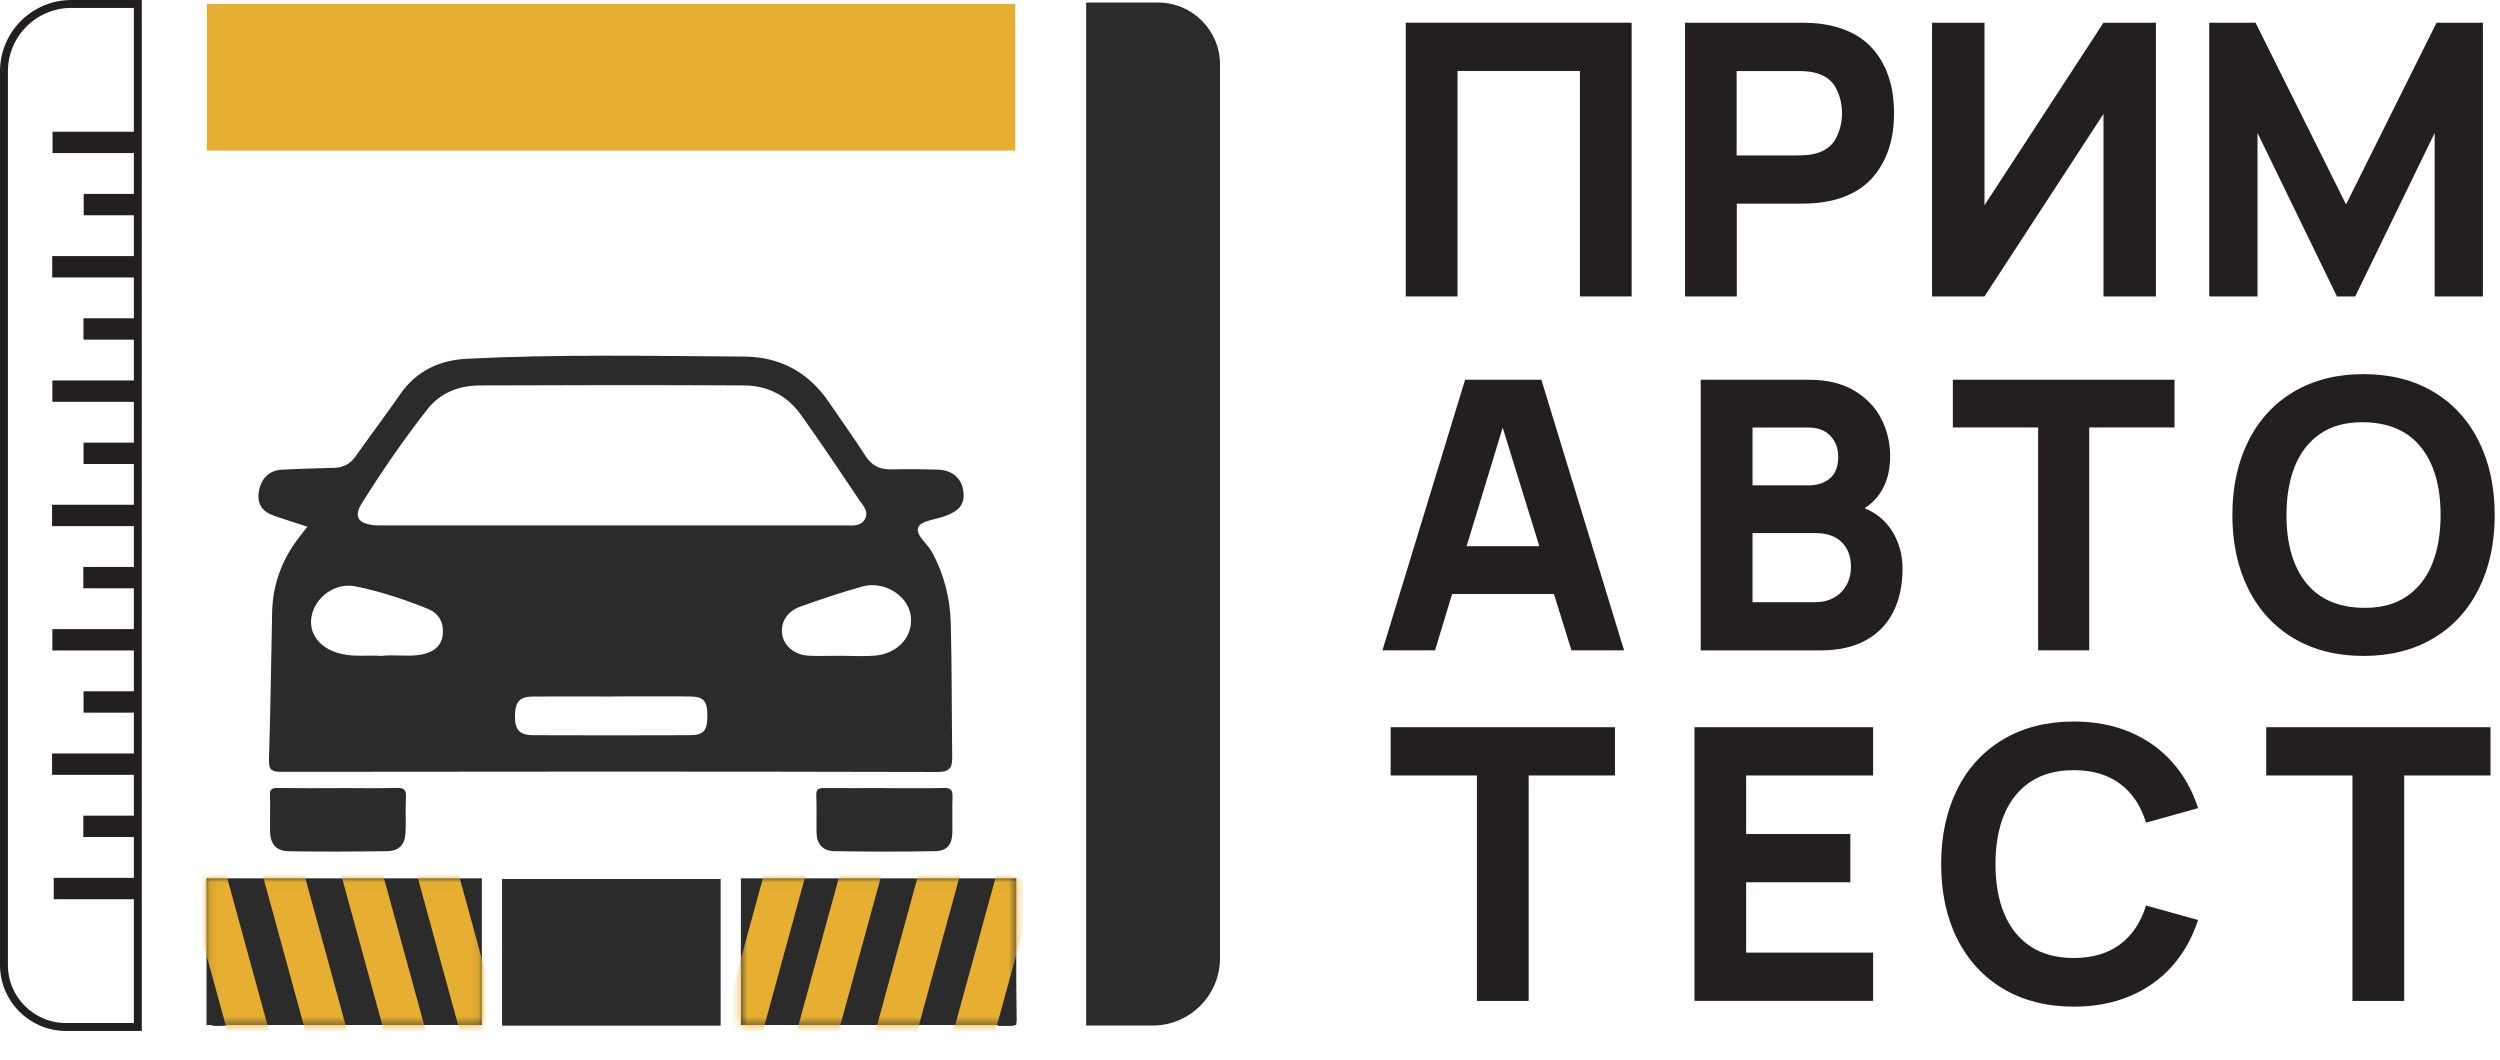 <?xml version="1.0" encoding="UTF-8"?> <svg xmlns="http://www.w3.org/2000/svg" width="316" height="134" viewBox="0 0 316 134" fill="none"><g clip-path="url(#clip0_454_64)"><path d="M38.88 66.58C37.34 66.08 35.99 65.66 34.66 65.2C33.31 64.74 32.51 63.86 32.69 62.35C32.9 60.58 33.96 59.46 35.59 59.37C37.82 59.25 40.06 59.2 42.3 59.13C43.45 59.09 44.3 58.6 44.97 57.65C46.81 55.03 48.76 52.48 50.57 49.85C52.62 46.88 55.53 45.53 58.98 45.35C70.68 44.75 82.39 45 94.09 45.07C98.57 45.1 102.21 47.05 104.77 50.83C106.31 53.1 107.92 55.32 109.4 57.63C110.21 58.9 111.26 59.37 112.71 59.33C114.64 59.28 116.58 59.3 118.51 59.36C120.4 59.42 121.56 60.45 121.77 62.13C121.97 63.67 121.32 64.55 119.48 65.23C118.3 65.67 116.47 65.8 116.09 66.61C115.63 67.6 117.21 68.68 117.81 69.79C119.35 72.62 120.1 75.66 120.18 78.83C120.32 84.43 120.29 90.03 120.36 95.62C120.38 96.94 120.16 97.59 118.46 97.58C90.82 97.51 63.18 97.52 35.54 97.56C34.25 97.56 33.96 97.23 34 95.98C34.19 89.77 34.27 83.57 34.4 77.36C34.48 73.73 35.73 70.52 37.98 67.69C38.23 67.38 38.47 67.06 38.85 66.58H38.88ZM77.46 66.41C87.23 66.41 96.99 66.41 106.76 66.41C107.71 66.41 108.81 66.6 109.35 65.57C109.84 64.65 109.09 63.92 108.63 63.23C106.2 59.61 103.77 55.98 101.23 52.42C99.5 49.99 97 48.73 94.05 48.72C82.91 48.66 71.77 48.67 60.63 48.72C58.04 48.73 55.66 49.64 54.04 51.71C51.06 55.5 48.33 59.49 45.76 63.57C44.69 65.27 45.23 66.16 47.23 66.38C47.68 66.43 48.14 66.41 48.6 66.41C58.21 66.41 67.83 66.41 77.44 66.41H77.46ZM48.12 82.91C49.96 82.7 51.64 83.05 53.31 82.73C54.93 82.42 55.88 81.54 55.98 80.07C56.08 78.6 55.42 77.5 54.04 76.94C51.07 75.75 48.04 74.74 44.9 74.11C42.44 73.62 39.91 75.38 39.4 77.82C38.92 80.09 40.46 82.03 43.13 82.65C44.84 83.05 46.57 82.79 48.12 82.9V82.91ZM77.48 88.04C74.13 88.04 70.77 88.02 67.42 88.04C65.68 88.05 65.12 88.68 65.09 90.49C65.07 92.25 65.66 92.92 67.43 92.93C73.98 92.95 80.54 92.96 87.09 92.93C88.97 92.93 89.43 92.37 89.41 90.39C89.4 88.55 88.92 88.05 87.08 88.03C83.88 88.01 80.68 88.03 77.48 88.03V88.04ZM106.19 82.89C107.66 82.89 109.14 82.99 110.6 82.87C113.57 82.62 115.53 80.32 115.1 77.71C114.69 75.21 111.69 73.38 108.98 74.14C106.36 74.88 103.77 75.74 101.2 76.66C99.43 77.29 98.6 78.73 98.89 80.3C99.15 81.71 100.51 82.8 102.23 82.88C103.55 82.94 104.87 82.89 106.19 82.89Z" fill="#2B2B2B"></path><path d="M111.81 99.62C114.3 99.62 116.8 99.66 119.29 99.6C120.17 99.58 120.43 99.87 120.4 100.73C120.34 102.2 120.4 103.68 120.38 105.15C120.35 106.78 119.74 107.56 118.12 107.59C113.9 107.67 109.68 107.65 105.45 107.59C104.02 107.57 103.23 106.7 103.21 105.24C103.19 103.66 103.24 102.08 103.18 100.51C103.15 99.7 103.53 99.61 104.19 99.61C106.73 99.63 109.28 99.61 111.82 99.61L111.81 99.62Z" fill="#2B2B2B"></path><path d="M42.84 99.61C45.28 99.61 47.72 99.66 50.15 99.59C51.11 99.56 51.37 99.87 51.31 100.79C51.23 102.26 51.33 103.74 51.26 105.21C51.19 106.77 50.46 107.57 48.89 107.59C44.78 107.65 40.66 107.66 36.55 107.6C34.86 107.57 34.14 106.68 34.13 104.95C34.12 103.48 34.17 102 34.12 100.53C34.09 99.78 34.34 99.59 35.07 99.6C37.66 99.64 40.25 99.62 42.84 99.62V99.61Z" fill="#2B2B2B"></path><path d="M126.13 129.67C126.04 128.28 126.62 127.03 127.01 125.76C127.52 124.11 127.42 122.29 128.39 120.77C128.42 123.5 128.44 126.22 128.49 128.95C128.5 129.6 128.18 129.7 127.65 129.68C127.15 129.66 126.64 129.68 126.13 129.68V129.67Z" fill="#2B2B2B"></path><path d="M26.23 121.16C27.41 123.86 27.99 126.74 28.7 129.58C28.6 129.6 28.5 129.65 28.41 129.65C26.22 129.75 26.22 129.75 26.23 127.55C26.23 125.42 26.23 123.29 26.23 121.16Z" fill="#2B2B2B"></path><path d="M36.42 129.68C36.68 129.68 36.94 129.67 37.2 129.66C36.94 129.66 36.68 129.67 36.42 129.68Z" fill="#E6AF31"></path><path d="M137.29 0.32H146.37C150.7 0.32 154.21 3.83 154.21 8.16V121.11C154.21 125.81 150.39 129.63 145.69 129.63H137.29V0.32Z" fill="#2B2B2B"></path><path d="M17.42 129.81H8.34C4.01 129.81 0.5 126.3 0.5 121.97L0.5 9.02C0.5 4.32 4.32 0.5 9.02 0.5H17.42L17.42 129.81Z" stroke="#231F20" stroke-miterlimit="10"></path><path d="M17.4 16.65H6.64V19.35H17.4V16.65Z" fill="#231F20"></path><path d="M17.47 24.51H10.58V27.21H17.47V24.51Z" fill="#231F20"></path><path d="M17.36 32.37H6.6V35.07H17.36V32.37Z" fill="#231F20"></path><path d="M17.44 40.23H10.55V42.93H17.44V40.23Z" fill="#231F20"></path><path d="M17.38 48.09H6.62V50.79H17.38V48.09Z" fill="#231F20"></path><path d="M17.451 55.95H10.56V58.65H17.451V55.95Z" fill="#231F20"></path><path d="M17.34 63.8H6.58V66.5H17.34V63.8Z" fill="#231F20"></path><path d="M17.42 71.66H10.53V74.36H17.42V71.66Z" fill="#231F20"></path><path d="M17.38 79.52H6.62V82.22H17.38V79.52Z" fill="#231F20"></path><path d="M17.451 87.38H10.56V90.08H17.451V87.38Z" fill="#231F20"></path><path d="M17.34 95.24H6.58V97.94H17.34V95.24Z" fill="#231F20"></path><path d="M17.42 103.1H10.53V105.8H17.42V103.1Z" fill="#231F20"></path><path d="M17.55 110.96H6.79V113.66H17.55V110.96Z" fill="#231F20"></path><path d="M128.33 0.5H26.15V19.04H128.33V0.5Z" fill="#E6AF31"></path><path d="M91.09 111.1H63.46V129.64H91.09V111.1Z" fill="#2B2B2B"></path><path d="M60.91 111.02H26.1V129.56H60.91V111.02Z" fill="#2B2B2B"></path><mask id="mask0_454_64" style="mask-type:luminance" maskUnits="userSpaceOnUse" x="26" y="111" width="35" height="19"><path d="M60.91 111.02H26.1V129.56H60.91V111.02Z" fill="white"></path></mask><g mask="url(#mask0_454_64)"><path d="M27.755 107.456L22.836 108.802L29.495 133.127L34.414 131.781L27.755 107.456Z" fill="#E6AF31"></path><path d="M37.625 107.46L32.706 108.806L39.365 133.131L44.284 131.785L37.625 107.46Z" fill="#E6AF31"></path><path d="M47.415 106.924L42.496 108.271L49.155 132.595L54.074 131.249L47.415 106.924Z" fill="#E6AF31"></path><path d="M56.692 105.813L51.773 107.16L58.433 131.485L63.352 130.138L56.692 105.813Z" fill="#E6AF31"></path></g><path d="M93.649 129.56H128.459V111.02H93.649V129.56Z" fill="#2B2B2B"></path><mask id="mask1_454_64" style="mask-type:luminance" maskUnits="userSpaceOnUse" x="93" y="111" width="36" height="19"><path d="M93.649 129.56H128.459V111.02H93.649V129.56Z" fill="white"></path></mask><g mask="url(#mask1_454_64)"><path d="M120.131 131.78L125.05 133.127L131.709 108.802L126.79 107.455L120.131 131.78Z" fill="#E6AF31"></path><path d="M110.261 131.784L115.18 133.13L121.839 108.805L116.92 107.459L110.261 131.784Z" fill="#E6AF31"></path><path d="M100.471 131.252L105.39 132.599L112.049 108.274L107.13 106.927L100.471 131.252Z" fill="#E6AF31"></path><path d="M91.198 130.133L96.117 131.479L102.776 107.155L97.857 105.808L91.198 130.133Z" fill="#E6AF31"></path></g><path d="M186.69 98.02H175.78V91.92H204.13V98.02H193.22V126.52H186.68V98.02H186.69Z" fill="#231F20"></path><path d="M214.181 91.92H236.761V98.02H220.711V105.42H233.881V111.52H220.711V120.41H236.761V126.51H214.181V91.91V91.92Z" fill="#231F20"></path><path d="M253.22 124.99C250.69 123.49 248.75 121.38 247.39 118.66C246.03 115.94 245.36 112.79 245.36 109.22C245.36 105.65 246.04 102.5 247.39 99.78C248.74 97.06 250.69 94.95 253.22 93.45C255.75 91.95 258.72 91.2 262.13 91.2C264.74 91.2 267.09 91.64 269.19 92.52C271.29 93.4 273.07 94.66 274.54 96.3C276.01 97.94 277.11 99.89 277.84 102.15L271.26 103.98C270.6 101.85 269.51 100.21 267.97 99.07C266.43 97.92 264.49 97.35 262.13 97.35C259.97 97.35 258.15 97.83 256.68 98.8C255.21 99.77 254.1 101.14 253.35 102.91C252.6 104.68 252.23 106.78 252.23 109.22C252.23 111.66 252.6 113.76 253.35 115.53C254.1 117.3 255.2 118.67 256.68 119.64C258.15 120.61 259.97 121.09 262.13 121.09C264.48 121.09 266.43 120.52 267.97 119.37C269.51 118.22 270.6 116.59 271.26 114.46L277.84 116.29C277.1 118.55 276 120.5 274.54 122.14C273.08 123.78 271.29 125.04 269.19 125.92C267.09 126.8 264.74 127.24 262.13 127.24C258.72 127.24 255.75 126.49 253.22 124.99Z" fill="#231F20"></path><path d="M297.36 98.02H286.45V91.92H314.8V98.02H303.89V126.52H297.35V98.02H297.36Z" fill="#231F20"></path><path d="M177.7 2.87H206.24V37.47H199.7V8.97H184.23V37.47H177.69V2.87H177.7Z" fill="#231F20"></path><path d="M212.98 2.87H227.59C228.7 2.87 229.66 2.93 230.47 3.06C233.47 3.52 235.7 4.75 237.19 6.75C238.67 8.74 239.41 11.26 239.41 14.31C239.41 17.36 238.66 19.85 237.18 21.85C235.69 23.85 233.46 25.09 230.48 25.55C229.66 25.68 228.7 25.74 227.6 25.74H219.53V37.47H212.99V2.87H212.98ZM227.3 19.64C228.21 19.64 228.95 19.56 229.51 19.4C230.71 19.08 231.56 18.44 232.07 17.47C232.57 16.5 232.83 15.45 232.83 14.31C232.83 13.17 232.58 12.12 232.07 11.15C231.57 10.18 230.71 9.54 229.51 9.22C228.95 9.06 228.21 8.98 227.3 8.98H219.51V19.65H227.3V19.64Z" fill="#231F20"></path><path d="M265.88 37.47V14.4L250.84 37.47H244.21V2.87H250.84V25.94L265.88 2.87H272.51V37.47H265.88Z" fill="#231F20"></path><path d="M279.24 2.87H285.1L296.54 25.84L307.98 2.87H313.84V37.47H307.74V16.81L297.7 37.47H295.39L285.35 16.81V37.47H279.25V2.87H279.24Z" fill="#231F20"></path><path d="M185.19 48H194.83L205.28 82.2H198.63L196.42 75.08H183.55L181.39 82.2H174.74L185.19 48ZM194.57 69.04L189.94 54.05L185.38 69.04H194.57Z" fill="#231F20"></path><path d="M214.971 48H228.651C230.961 48 232.891 48.47 234.421 49.4C235.951 50.33 237.091 51.53 237.821 52.99C238.551 54.45 238.911 55.98 238.911 57.6C238.911 59.22 238.631 60.47 238.071 61.59C237.511 62.71 236.711 63.59 235.681 64.23C237.231 64.88 238.421 65.89 239.241 67.26C240.061 68.63 240.481 70.16 240.481 71.86C240.481 73.93 240.101 75.75 239.331 77.3C238.561 78.85 237.411 80.06 235.861 80.92C234.321 81.78 232.401 82.21 230.121 82.21H214.971V48.01V48ZM228.551 61.35C229.711 61.35 230.631 61.05 231.321 60.45C232.011 59.85 232.351 58.95 232.351 57.74C232.351 56.66 232.021 55.78 231.351 55.08C230.691 54.38 229.751 54.04 228.551 54.04H221.521V61.35H228.551ZM229.451 76.12C230.321 76.12 231.101 75.93 231.781 75.56C232.461 75.19 232.991 74.66 233.381 73.98C233.771 73.3 233.961 72.51 233.961 71.6C233.961 70.33 233.571 69.31 232.801 68.54C232.031 67.77 230.911 67.38 229.451 67.38H221.521V76.12H229.451Z" fill="#231F20"></path><path d="M257.62 54.03H246.84V48H274.86V54.03H264.08V82.2H257.62V54.03Z" fill="#231F20"></path><path d="M289.94 80.69C287.44 79.21 285.52 77.12 284.18 74.43C282.84 71.74 282.17 68.63 282.17 65.1C282.17 61.57 282.84 58.46 284.18 55.77C285.52 53.08 287.44 50.99 289.94 49.51C292.44 48.03 295.38 47.29 298.75 47.29C302.12 47.29 305.06 48.03 307.56 49.51C310.06 50.99 311.98 53.08 313.32 55.77C314.66 58.46 315.33 61.57 315.33 65.1C315.33 68.63 314.66 71.74 313.32 74.43C311.98 77.12 310.06 79.21 307.56 80.69C305.06 82.17 302.12 82.91 298.75 82.91C295.38 82.91 292.44 82.17 289.94 80.69ZM291.53 73.72C293.21 75.79 295.68 76.83 298.94 76.83C301.03 76.83 302.79 76.35 304.21 75.38C305.63 74.41 306.7 73.05 307.42 71.3C308.13 69.54 308.49 67.48 308.49 65.1C308.49 61.43 307.65 58.55 305.97 56.48C304.29 54.41 301.82 53.37 298.56 53.37C296.47 53.37 294.71 53.85 293.29 54.82C291.87 55.79 290.8 57.15 290.08 58.9C289.37 60.66 289.01 62.72 289.01 65.1C289.01 68.77 289.85 71.65 291.53 73.72Z" fill="#231F20"></path></g><defs><clipPath id="clip0_454_64"><rect width="315.33" height="133.12" fill="white"></rect></clipPath></defs></svg> 